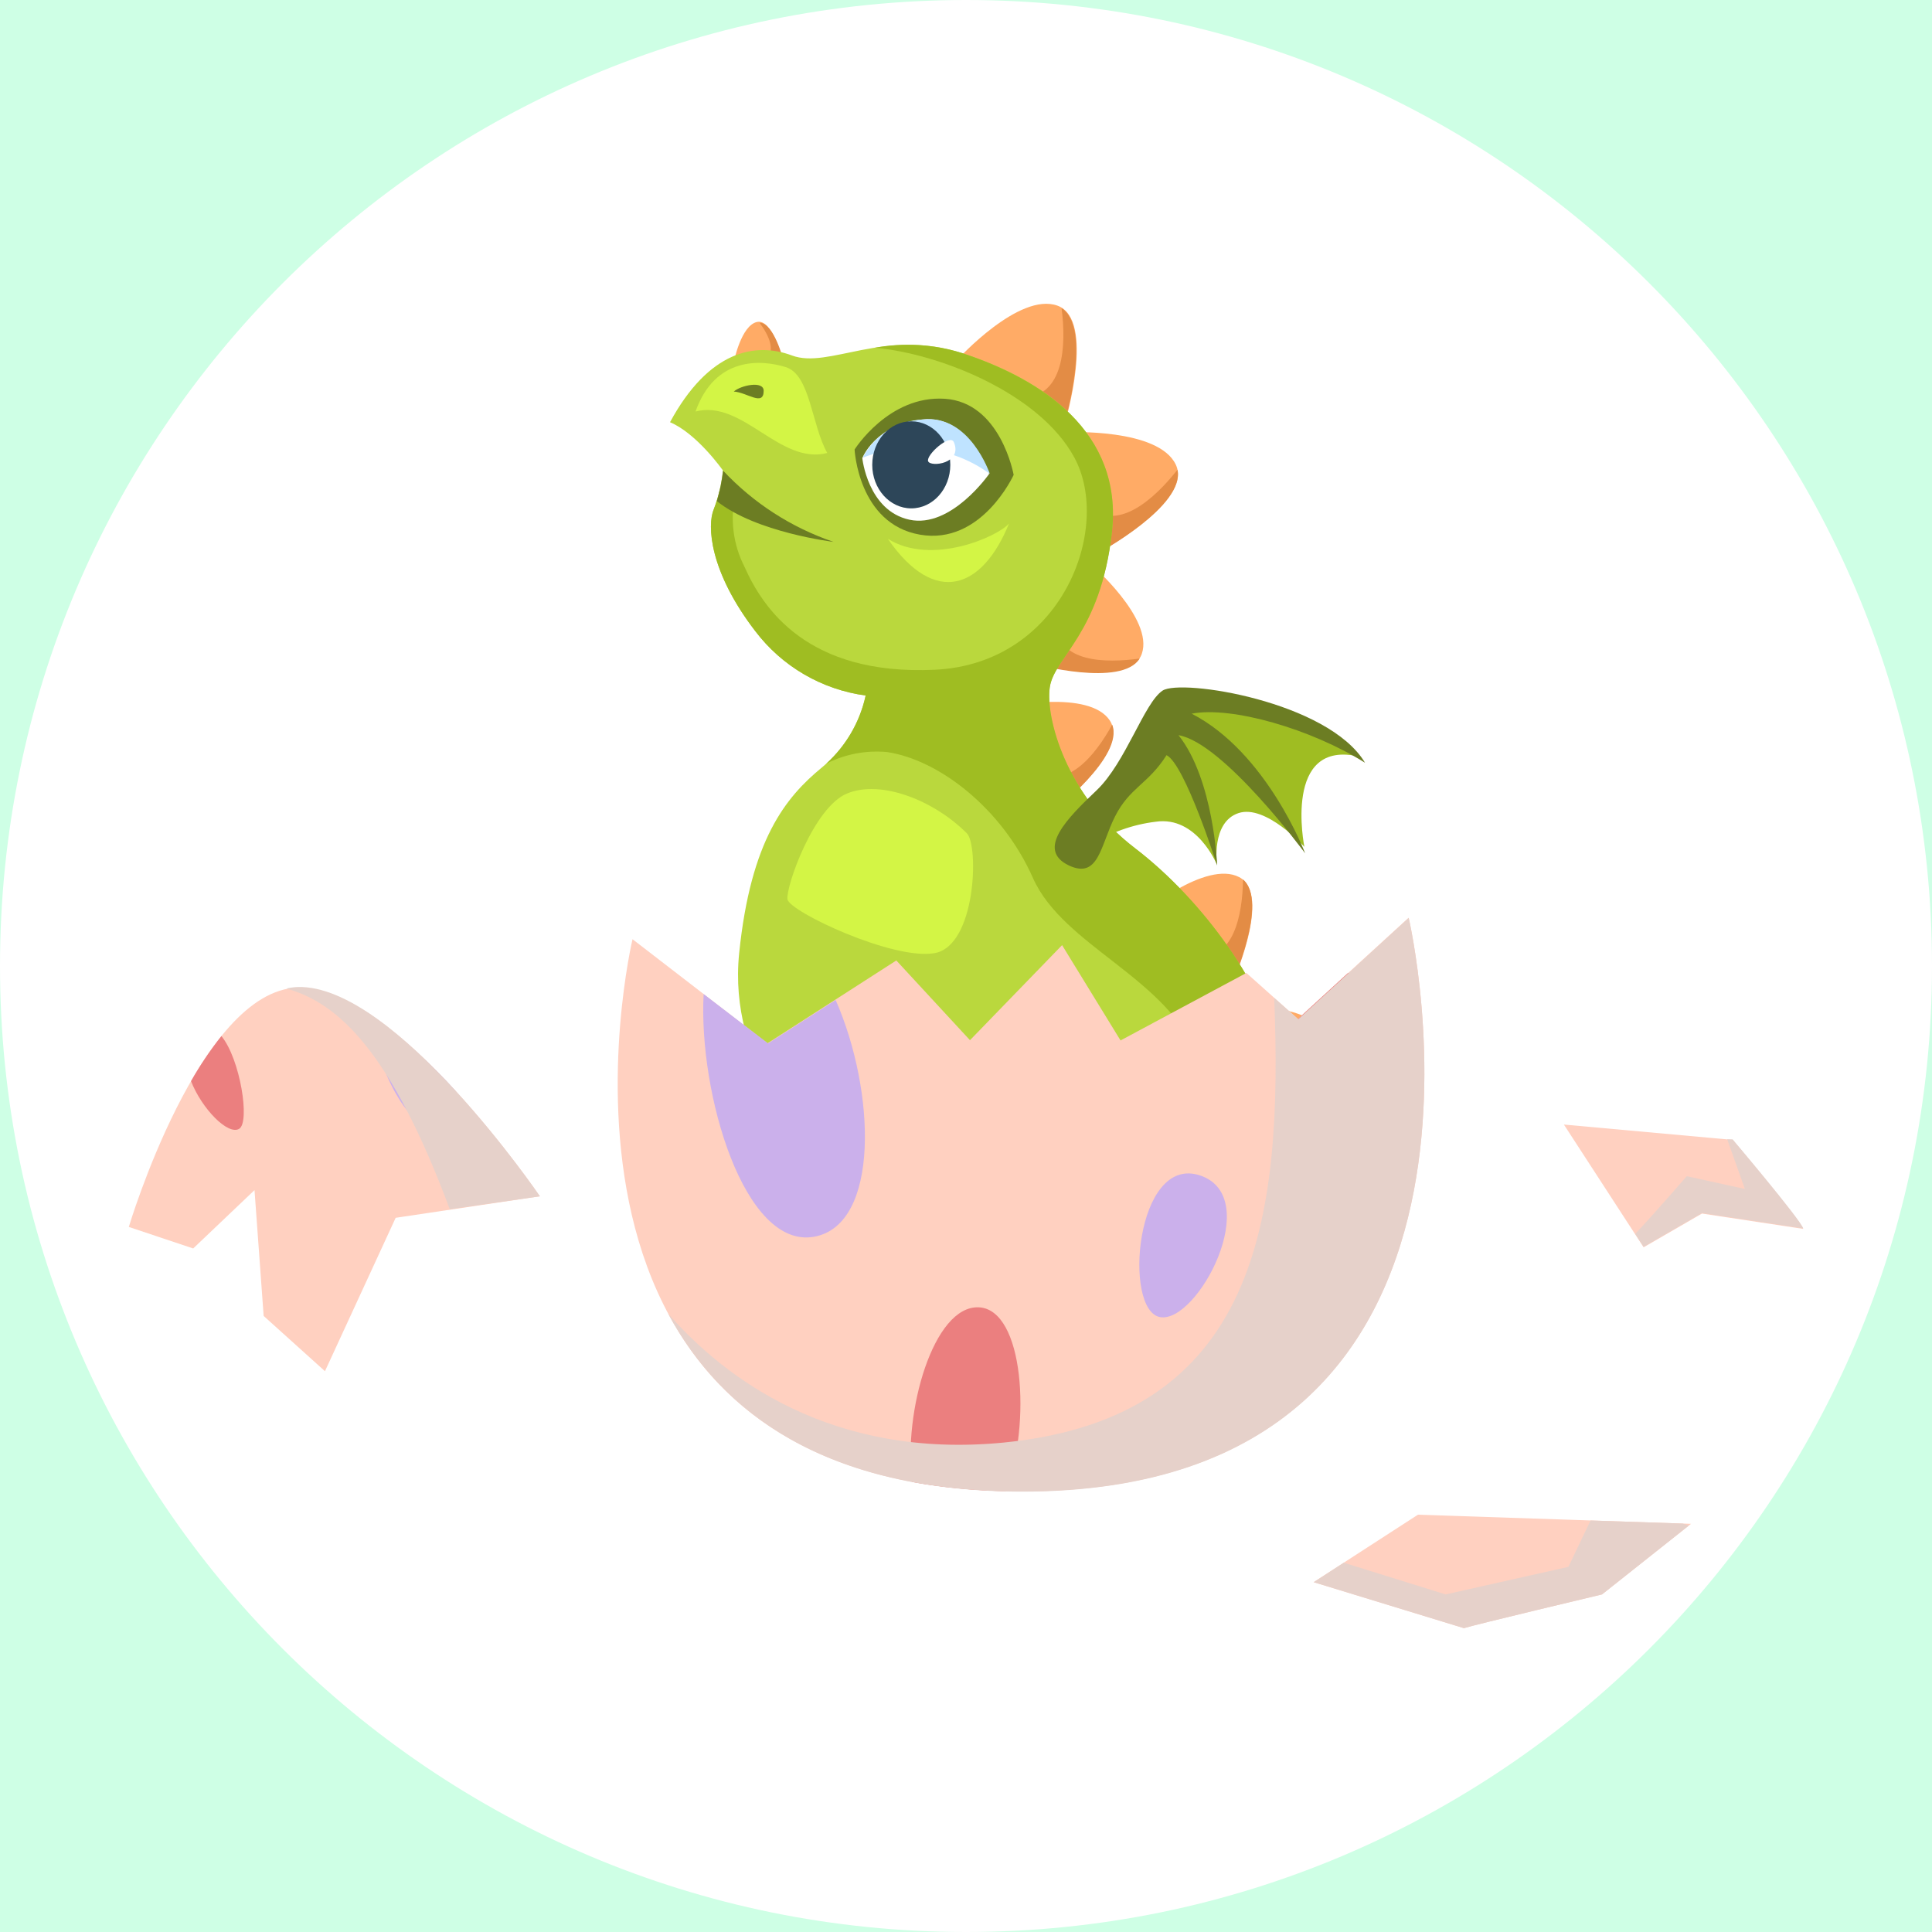 <?xml version="1.0" encoding="UTF-8"?> <svg xmlns="http://www.w3.org/2000/svg" width="150" height="150" viewBox="0 0 150 150" fill="none"><rect x="0" y="0" width="150" height="150" fill="#333333" stroke="none"/> <g clip-path="url(#clip0)"> <path d="M1804 -1063H-2496V979H1804V-1063Z" fill="#CEFFE5"></path> <path d="M75 150C116.421 150 150 116.421 150 75C150 33.579 116.421 0 75 0C33.579 0 0 33.579 0 75C0 116.421 33.579 150 75 150Z" fill="white"></path> <path d="M74.359 27.9C74.359 27.9 79.119 22.66 82.099 23.73C85.079 24.8 82.699 32.78 82.699 32.78L74.359 27.9Z" fill="#FFAB66"></path> <path d="M79.42 30.87C82.6 30.78 82.8 26.87 82.42 23.92C84.83 25.5 82.66 32.79 82.66 32.79L79.42 30.87Z" fill="#E38C45"></path> <path d="M57 28C57 28 57.55 25.29 58.76 25C59.97 24.71 60.76 27.92 60.76 27.92L57 28Z" fill="#FFAB66"></path> <path d="M59.341 28C60.341 27.33 59.671 26 58.971 25.06C60.091 25.06 60.831 27.99 60.831 27.99L59.341 28Z" fill="#E38C45"></path> <path d="M82.871 33.56C82.871 33.56 89.941 33.22 91.291 36.08C92.641 38.94 85.291 42.9 85.291 42.9L82.871 33.56Z" fill="#FFAB66"></path> <path d="M84.359 39.24C86.669 41.42 89.589 38.79 91.419 36.47C92.009 39.29 85.319 42.91 85.319 42.91L84.359 39.24Z" fill="#E38C45"></path> <path d="M84.65 43.76C84.65 43.76 89.6 48.02 88.65 50.76C87.7 53.5 80.32 51.53 80.32 51.53L84.65 43.76Z" fill="#FFAB66"></path> <path d="M82.001 48.5C82.16 51.43 85.791 51.5 88.481 51.13C87.081 53.39 80.311 51.56 80.311 51.56L82.001 48.5Z" fill="#E38C45"></path> <path d="M78.16 54.87C78.16 54.87 84.55 53.52 86.16 55.93C87.77 58.34 81.76 63 81.76 63L78.16 54.87Z" fill="#FFAB66"></path> <path d="M80.35 59.82C82.77 61.47 85.05 58.64 86.35 56.26C87.3 58.74 81.74 63.02 81.74 63.02L80.35 59.82Z" fill="#E38C45"></path> <path d="M88.621 70.95C88.621 70.95 93.621 66.75 96.211 68.1C98.801 69.45 95.641 76.44 95.641 76.44L88.621 70.95Z" fill="#FFAB66"></path> <path d="M92.879 74.28C95.789 74.59 96.469 71.03 96.509 68.28C98.509 70.02 95.629 76.41 95.629 76.41L92.879 74.28Z" fill="#E38C45"></path> <path d="M95 78.13C95 78.13 101.51 77.64 102.83 80.24C104.15 82.84 97.49 86.68 97.49 86.68L95 78.13Z" fill="#FFAB66"></path> <path d="M96.5 83.32C98.69 85.32 101.31 82.77 102.94 80.59C103.55 83.17 97.48 86.68 97.48 86.68L96.5 83.32Z" fill="#E38C45"></path> <path d="M96.9 87.35C96.9 87.35 102.17 91.2 101.49 94.03C100.81 96.86 93.25 95.47 93.25 95.47L96.9 87.35Z" fill="#FFAB66"></path> <path d="M94.68 92.28C95.08 95.18 98.68 94.98 101.35 94.38C100.14 96.74 93.25 95.47 93.25 95.47L94.68 92.28Z" fill="#E38C45"></path> <path d="M92.531 95.32C92.531 95.32 94.43 101.57 92.18 103.42C89.93 105.27 84.731 99.62 84.731 99.62L92.531 95.32Z" fill="#FFAB66"></path> <path d="M87.8 97.93C86.371 100.49 89.391 102.51 91.871 103.61C89.481 104.77 84.731 99.61 84.731 99.61L87.8 97.93Z" fill="#E38C45"></path> <path d="M82.809 100.15C82.809 100.15 83.459 105.55 81.339 106.74C79.219 107.93 75.779 102.54 75.779 102.54L82.809 100.15Z" fill="#FFAB66"></path> <path d="M78.549 101.61C77.009 103.5 79.189 105.61 81.059 106.87C78.929 107.48 75.789 102.55 75.789 102.55L78.549 101.61Z" fill="#E38C45"></path> <path d="M105.561 58.75C99.561 57.32 101.271 65.75 101.271 65.75C101.271 65.75 98.271 62.42 96.151 63.13C94.031 63.84 94.481 67.13 94.481 67.13C94.481 67.13 92.931 63.32 89.721 63.8C87.941 64.016 86.233 64.627 84.721 65.59L89.001 57.91L92.001 54.46L98.431 54.82L105.561 58.75Z" fill="#9FBD22"></path> <path d="M62.209 93.16C62.739 87.8 56.489 82.8 57.389 74C58.289 65.2 60.999 61.9 63.819 59.58C65.542 58.152 66.736 56.187 67.21 54C65.522 53.772 63.897 53.213 62.426 52.355C60.955 51.497 59.668 50.357 58.639 49C55.069 44.36 54.889 40.78 55.419 39.53C55.78 38.563 56.018 37.556 56.13 36.53C56.13 36.53 54.13 33.67 52.02 32.78C55.02 27.24 58.63 26.53 61.489 27.6C64.35 28.67 68.639 25.46 74.71 27.42C80.779 29.38 87.21 33.49 86.32 41.35C85.43 49.21 81.85 51 81.499 53.35C81.15 55.7 82.749 61.75 88.109 65.85C93.469 69.95 98.29 76.75 99.359 82.11C100.43 87.47 99.18 96.4 91.499 100.87C83.82 105.34 70.779 103.87 69.889 109.8C69.708 107.56 70.164 105.314 71.207 103.323C72.249 101.332 73.835 99.677 75.779 98.55C73.925 97.349 71.951 96.344 69.889 95.55C69.889 95.55 67.749 98.94 65.07 99.12C62.389 99.3 59.179 98.76 58.639 97.51C58.099 96.26 60.779 92.81 62.209 93.16Z" fill="#BAD83D"></path> <path d="M64.15 59.29C65.697 57.889 66.767 56.039 67.21 54C65.522 53.772 63.897 53.213 62.426 52.355C60.955 51.497 59.669 50.356 58.64 49C55.07 44.36 54.89 40.78 55.42 39.53C55.603 39.08 55.747 38.615 55.85 38.14L57.08 38.46C56.673 40.334 56.928 42.292 57.8 44C59.23 47.22 62.68 52.46 72.57 52C82.46 51.54 86.38 41 83.41 35.52C80.71 30.52 72.9 27.44 67.92 27C70.187 26.584 72.521 26.728 74.72 27.42C80.79 29.42 87.22 33.49 86.33 41.35C85.44 49.21 81.86 51 81.51 53.35C81.16 55.7 82.76 61.75 88.12 65.85C93.48 69.95 98.3 76.75 99.37 82.11C100.44 87.47 99.19 96.4 91.51 100.87C84.4 105 72.71 104.09 70.3 108.61C72.66 103.26 81.57 101.93 87.46 99.15C93.77 96.15 95.46 88.43 93.06 82.15C90.66 75.87 82.57 73.51 80.19 68.15C77.81 62.79 72.93 59 68.88 58.39C67.25 58.236 65.609 58.548 64.15 59.29Z" fill="#9FBD22"></path> <path d="M66.14 97.57C67.33 97.21 69.71 93.76 70.43 90.78C71.15 87.8 69.95 79.7 70.43 77.2C71.62 83.75 78.65 85.66 78.65 85.66C76.834 87.197 75.571 89.286 75.055 91.609C74.538 93.931 74.797 96.359 75.79 98.52C73.936 97.319 71.962 96.314 69.9 95.52C69.9 95.52 67.76 98.91 65.08 99.09C62.83 99.24 60.22 98.89 59.08 98.03C61.82 98.91 65.1 97.88 66.14 97.57Z" fill="#9FBD22"></path> <path d="M64.71 42.07C64.71 42.07 58.71 41.35 55.66 38.91C55.888 38.135 56.049 37.342 56.14 36.54C58.499 39.06 61.443 40.959 64.71 42.07Z" fill="#6C7D23"></path> <path d="M64.23 35.17C63 33 62.92 29.09 61 28.5C59.08 27.91 55.52 27.67 54 31.95C57.68 31 60.54 36.12 64.23 35.17Z" fill="#D3F545"></path> <path d="M78.34 40.64C77.51 41.64 72.34 43.97 68.93 41.83C72.63 47.19 76.32 45.65 78.34 40.64Z" fill="#D3F545"></path> <path d="M75.069 64.7C72.479 62.11 68.399 60.53 65.779 61.6C63.159 62.67 60.999 68.87 61.139 69.82C61.279 70.77 69.349 74.58 72.569 74C75.789 73.42 75.999 65.65 75.069 64.7Z" fill="#D3F545"></path> <path d="M83 67.2C80.4 65.97 82.88 63.51 85.14 61.36C87.4 59.21 88.83 54.57 90.26 53.62C91.69 52.67 103.12 54.45 105.98 59.22C101.81 56.6 95.62 54.81 92.52 55.41C98.36 58.41 101.33 66.25 101.33 66.25C101.33 66.25 95 57.67 91.5 57.08C94.24 60.53 94.5 67.2 94.5 67.2C94.5 67.2 92 59.34 90.57 58.63C89.14 60.89 87.71 61.13 86.57 63.39C85.43 65.65 85.31 68.27 83 67.2Z" fill="#6C7D23"></path> <path d="M78.7 36.87C78.7 36.87 77.7 31.24 73.35 30.96C69 30.68 66.35 34.9 66.35 34.9C66.35 34.9 66.63 40.67 71.42 41.51C76.21 42.35 78.7 36.87 78.7 36.87Z" fill="#6C7D23"></path> <path d="M76.799 36.79C76.799 36.79 75.249 32.15 71.589 32.57C67.929 32.99 66.949 35.57 66.949 35.57C66.949 35.57 67.369 39.65 70.609 40.35C73.849 41.05 76.799 36.79 76.799 36.79Z" fill="white"></path> <path d="M67 35.53L67.05 35.41C67.511 34.586 68.174 33.892 68.977 33.395C69.78 32.899 70.697 32.614 71.64 32.57C75.3 32.15 76.85 36.79 76.85 36.79C75.45 35.762 73.811 35.106 72.088 34.886C70.365 34.666 68.614 34.887 67 35.53Z" fill="#BFE3FF"></path> <path d="M70.751 39.47C72.424 39.47 73.781 37.957 73.781 36.09C73.781 34.223 72.424 32.71 70.751 32.71C69.077 32.71 67.721 34.223 67.721 36.09C67.721 37.957 69.077 39.47 70.751 39.47Z" fill="#2D4659"></path> <path d="M74.059 34.33C73.759 33.64 71.879 35.33 72.059 35.81C72.239 36.29 74.759 36 74.059 34.33Z" fill="white"></path> <path d="M59.291 30.34C59.291 29.53 57.501 29.92 56.971 30.4C58.001 30.46 59.291 31.59 59.291 30.34Z" fill="#6C7D23"></path> <path d="M109.37 71.25C109.37 71.25 119.85 115.79 79.37 115.79C38.889 115.79 49.109 72.92 49.109 72.92L59.59 81L69.59 74.57L75.309 80.76L82.46 73.38L86.999 80.78L96.769 75.54L100.769 79.11L109.37 71.25Z" fill="#FFD0C0"></path> <path d="M54.63 77.18L59.63 81.01L64.88 77.64C67.99 84.73 68.33 95.09 63.21 96.02C57.78 97 54.22 84.9 54.63 77.18Z" fill="#CBB0EB"></path> <path d="M93.169 91.26C88.169 89.6 87.169 101.74 90.069 102.26C92.969 102.78 98.169 92.92 93.169 91.26Z" fill="#CBB0EB"></path> <path d="M76 101.5C79.49 101.67 80.08 110.5 78.1 115.77C75.658 115.729 73.223 115.492 70.82 115.06C70.11 109.64 72.47 101.33 76 101.5Z" fill="#EB7F7F"></path> <path d="M100.781 79.1L104.671 75.53C106.071 78.61 105.441 86.53 102.921 86.96C101.131 87.25 100.381 82.79 100.781 79.1Z" fill="#EB7F7F"></path> <g style="mix-blend-mode:multiply"> <path d="M51.879 102C56.269 107 64.569 113.3 77.929 112C97.619 110.05 99.619 94.74 98.929 77.48L100.799 79.13L109.369 71.27C109.369 71.27 119.849 115.81 79.369 115.81C63.999 115.79 55.999 109.64 51.879 102Z" fill="#E6D1CA"></path> </g> <path d="M113.66 126.41C114.37 126.17 124.38 123.79 124.38 123.79L131.29 118.31L110.09 117.6L101.99 122.84L113.66 126.41Z" fill="#FFD0C0"></path> <g style="mix-blend-mode:multiply"> <path d="M131.11 118.45L124.38 123.79C124.38 123.79 114.38 126.17 113.66 126.41L102 122.84L104.33 121.33L112.24 123.79L121.77 121.65L123.49 118.05L130.65 118.29L131.11 118.45Z" fill="#E6D1CA"></path> </g> <path d="M140 95.41C139.76 94.7 134.52 88.5 134.52 88.5L121.42 87.31L127.61 96.84L132.14 94.22L140 95.41Z" fill="#FFD0C0"></path> <g style="mix-blend-mode:multiply"> <path d="M135.471 92.31L134.101 88.46H134.521C134.521 88.46 139.761 94.65 140.001 95.37L132.141 94.18L127.611 96.8L126.961 95.8C128.541 94.11 130.961 91.32 130.961 91.32L135.471 92.31Z" fill="#E6D1CA"></path> </g> <path d="M30.72 94.55L41.91 92.88C41.91 92.88 30.72 76.45 23.1 76.68C15.48 76.91 10 95.26 10 95.26L15 96.93L19.76 92.4L20.47 102.17L25.23 106.46L30.72 94.55Z" fill="#FFD0C0"></path> <path d="M35.36 84.69C35.36 86.37 34.85 87.69 33.82 87.69C31.65 87.69 28.89 82.34 29.08 79.04C31.365 80.698 33.47 82.592 35.36 84.69Z" fill="#CBB0EB"></path> <path d="M17.19 80.44C18.65 82.21 19.43 87.12 18.57 87.64C17.71 88.16 15.69 86.12 14.83 83.94C15.525 82.714 16.314 81.544 17.19 80.44Z" fill="#EB7F7F"></path> <g style="mix-blend-mode:multiply"> <path d="M41.92 92.88L34.92 93.88C30.39 81.75 26.331 77.88 22.23 76.75C22.526 76.683 22.827 76.642 23.131 76.63C30.721 76.45 41.92 92.88 41.92 92.88Z" fill="#E6D1CA"></path> </g> </g> <defs> <clipPath id="clip0"> <rect width="150" height="150" fill="white"></rect> </clipPath> </defs> </svg> 